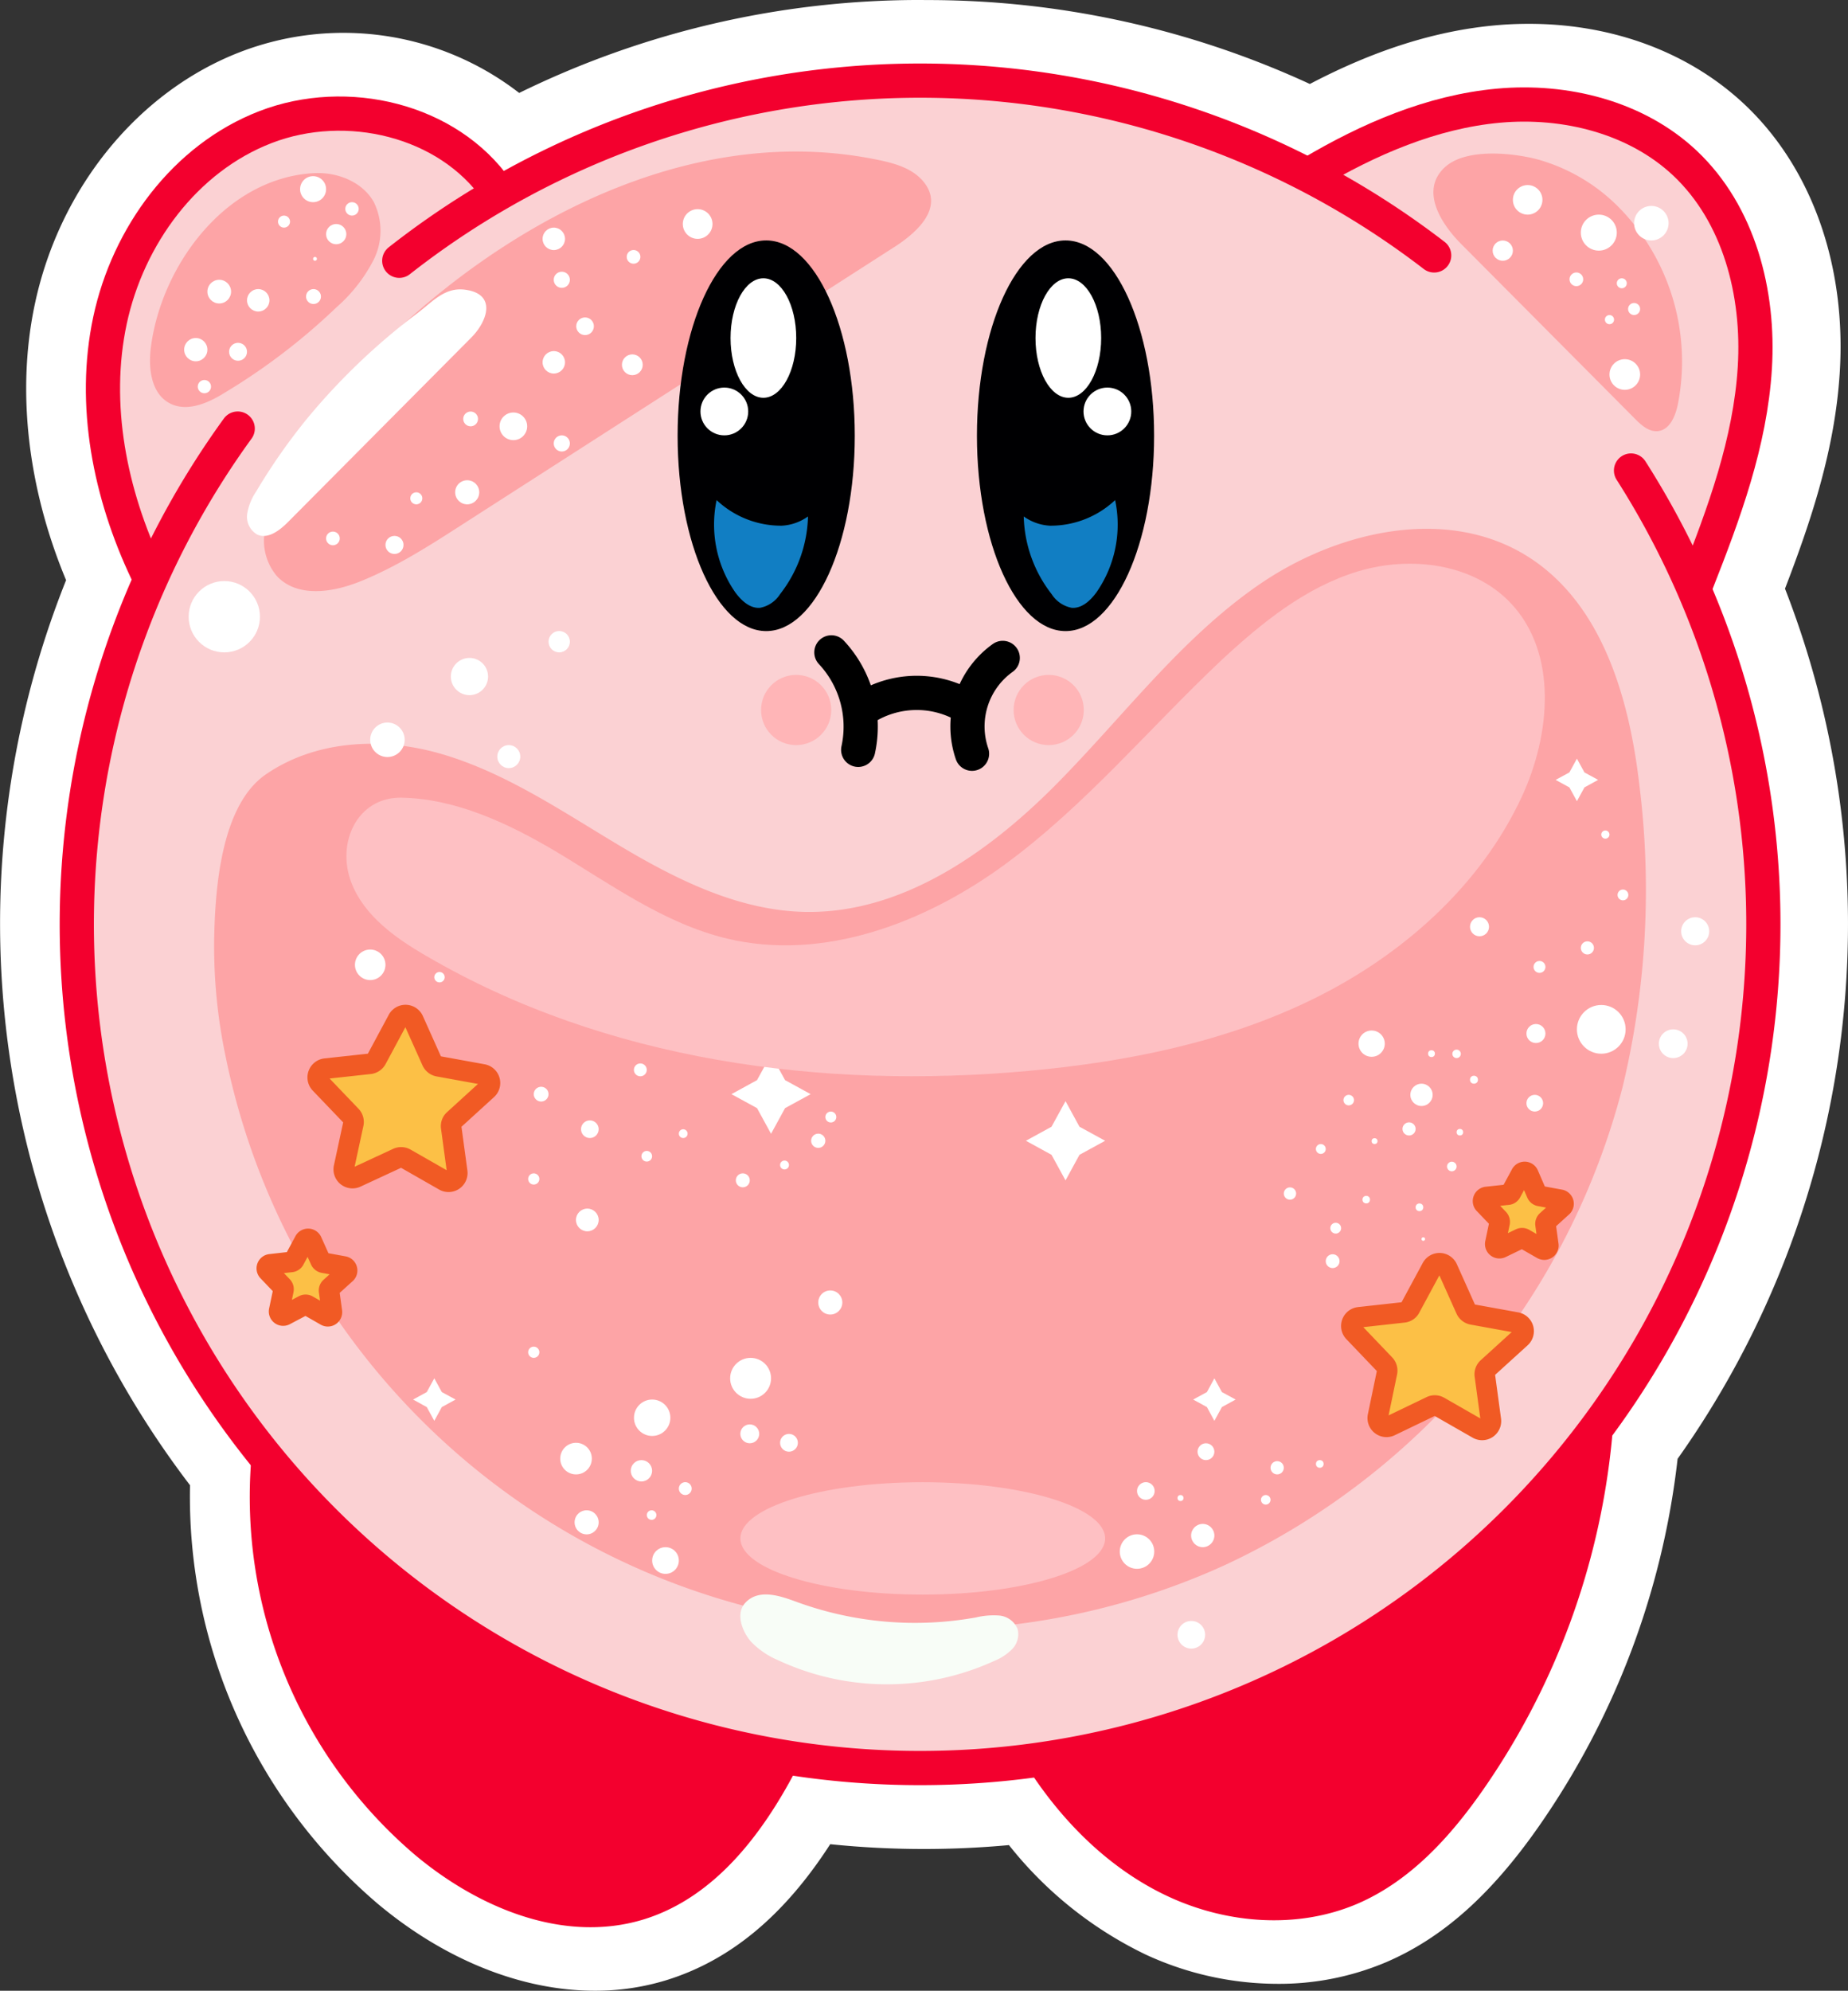 <svg xmlns="http://www.w3.org/2000/svg" viewBox="0 0 270.16 290.87"><rect x="0" y="0" width="270.16" height="290.87" fill="#333333" stroke="none"/><defs><style>.cls-1{fill:#fff;}.cls-2{fill:#fbd1d3;}.cls-3{fill:#fda4a6;}.cls-4{fill:#000002;}.cls-5{fill:#117ec3;}.cls-6{fill:#ffb5b7;}.cls-7{fill:#f8fdf7;}.cls-8{fill:#f3002e;}.cls-9{fill:#fcc046;stroke:#f15a24;stroke-width:3px;}.cls-11,.cls-12,.cls-9{stroke-linecap:round;stroke-linejoin:round;}.cls-10{fill:#fec0c3;}.cls-11,.cls-12{fill:none;stroke-width:5px;}.cls-11{stroke:#f3002e;}.cls-12{stroke:#000;}</style></defs><g id="Layer_5"><path d="M101.29,290.86c-9.52,0-19.67-4.11-28.57-11.59a73,73,0,0,1-25.53-58.86,130.32,130.32,0,0,1-27.85-80.34A129,129,0,0,1,29.43,89.72c-5.9-13.17-7.71-27.07-5.09-39.32,3.27-15.32,13.61-28,27-33.18a36.56,36.56,0,0,1,13.22-2.44,35.81,35.81,0,0,1,25,9.78A130.63,130.63,0,0,1,206,22.86c9.71-5.39,18.71-8.41,27.44-9.19,1.47-.14,3-.2,4.42-.2,11,0,21,3.7,28.1,10.41,8.73,8.21,13.23,21.07,12.34,35.29-.68,11-4.29,21.39-8.36,31.86a130,130,0,0,1-15.15,125.26,111.75,111.75,0,0,1-19.62,52.77c-6.41,9.15-12.8,14.88-20.12,18a35.09,35.09,0,0,1-13.95,2.77A40.94,40.94,0,0,1,184,286.05a52.91,52.91,0,0,1-19.89-16.73,130.51,130.51,0,0,1-31-.19c-6.44,11-13.94,17.68-22.85,20.42A30.42,30.42,0,0,1,101.29,290.86Z" class="cls-1" transform="translate(-14.34 -4.99)"/><path d="M149.42,15a124,124,0,0,1,56.72,13.54c10-5.86,19.05-9.1,27.73-9.88,1.33-.12,2.66-.18,4-.18,9.62,0,18.46,3.2,24.67,9.05,7.64,7.19,11.57,18.61,10.78,31.34-.67,10.86-4.47,21.3-8.64,31.92a2.07,2.07,0,0,1-.15.25,125,125,0,0,1-14.64,123.51,2.13,2.13,0,0,1,0,.44,106.84,106.84,0,0,1-18.82,51.22c-5.85,8.35-11.57,13.53-18,16.3a30.33,30.33,0,0,1-12,2.36,36,36,0,0,1-15-3.34c-7.48-3.47-14.26-9.52-19.64-17.53a125.39,125.39,0,0,1-36-.29c-6.16,11.59-13.23,18.49-21.62,21.07a25.44,25.44,0,0,1-7.48,1.09c-8.24,0-17.28-3.64-25.36-10.42A67.81,67.81,0,0,1,52.31,218.8,125.09,125.09,0,0,1,34.93,89.59a1.07,1.07,0,0,1-.16-.25c-6.08-12.7-8.05-26.16-5.54-37.9,2.92-13.68,12.08-25,23.88-29.56a31.83,31.83,0,0,1,11.42-2.1c9.33,0,18.41,4,23.87,11.06a123.73,123.73,0,0,1,61-15.85m0-10A133,133,0,0,0,90.24,18.57a42,42,0,0,0-40.73-6C34.59,18.3,23.07,32.4,19.45,49.35,16.74,62,18.36,76.22,24,89.76A135.19,135.19,0,0,0,42.12,222,78.17,78.17,0,0,0,69.5,283.1c9.8,8.23,21.09,12.76,31.79,12.76a35.26,35.26,0,0,0,10.42-1.53c9.36-2.88,17.24-9.41,24-19.88a133.87,133.87,0,0,0,13.73.7c4.11,0,8.27-.19,12.4-.57a57,57,0,0,0,20,16,46,46,0,0,0,19.22,4.27A40.1,40.1,0,0,0,217,291.68c8.21-3.53,15.28-9.81,22.24-19.75a116.7,116.7,0,0,0,20.35-53.79A135,135,0,0,0,275.29,91c3.93-10.23,7.3-20.44,8-31.52,1-15.7-4.1-30-13.92-39.24C261.3,12.65,250.1,8.47,237.84,8.47c-1.61,0-3.25.07-4.87.22-8.74.79-17.66,3.6-27.14,8.57A133.4,133.4,0,0,0,149.42,5Z" class="cls-1" transform="translate(-14.34 -4.99)"/><polygon points="22.47 83.56 18.09 92.21 11.23 117.82 11.23 130.13 11.23 143.19 15.04 167.72 20.53 182.13 33.24 205.39 41.86 218.44 80.19 251.53 114.04 256.65 133.62 258.34 161.56 255.4 184.33 249.3 213.42 232.99 229.42 217.5 234.52 207.15 249.87 181.3 255.16 164 258.94 142.16 257.44 125.84 253.29 101.98 247.79 86.37 251.66 72.36 255.93 59.46 256.67 51.52 254.87 38.1 251.37 30.09 239.77 19.2 231.45 16.21 215.72 15.28 203.27 19.63 191.77 24.95 166.39 15.96 133.33 11.8 107.38 14.27 80.06 24.43 72.7 27.82 68.3 23.07 59.98 18.39 44.74 17.68 33.49 20.19 25.84 27.64 17.9 40.66 15.04 56.49 16.21 68.07 19.75 79.67 22.47 83.56" class="cls-2"/><path d="M36.42,55.56c-.43,3.09-.05,6.89,2.72,8.35,2.51,1.33,5.57,0,8-1.51a92.32,92.32,0,0,0,16.4-12.52A23.45,23.45,0,0,0,68.94,43,9.5,9.5,0,0,0,69,34.54c-1.67-3-5.37-4.44-8.8-4.25C47.35,31,38,43.69,36.42,55.56Z" class="cls-3" transform="translate(-14.34 -4.99)"/><path d="M55,76.52a19.78,19.78,0,0,0-2,6.4,8,8,0,0,0,1.85,6.28c3,3.15,8.12,2.36,12.13.75,5.33-2.14,10.19-5.26,15-8.36l29.17-18.73,34.28-22c3-2,7-5.57,3.91-9.33-1.54-1.87-4-2.63-6.41-3.13-25.89-5.48-52,7.53-70.52,24.79A76.36,76.36,0,0,0,55,76.52Z" class="cls-3" transform="translate(-14.34 -4.99)"/><path d="M227.92,40.61,253.38,66.2c.92.93,2.05,1.93,3.35,1.78,1.69-.19,2.51-2.13,2.87-3.79a32.1,32.1,0,0,0-8.4-28.7,26.77,26.77,0,0,0-12.12-7.22c-3.62-.95-10.46-1.68-13.53,1.17C221.8,32.92,225.21,37.89,227.92,40.61Z" class="cls-3" transform="translate(-14.34 -4.99)"/><path d="M47.27,159.1a104.74,104.74,0,0,0,146,74.63,106.36,106.36,0,0,0,58.28-69.92A123.24,123.24,0,0,0,254,119.7c-1.47-12.7-5.43-26.46-16.21-33.33-11.81-7.52-27.9-3.88-39.43,4.07s-20,19.51-29.88,29.42-22.51,18.66-36.51,18.37c-9.71-.21-18.78-4.74-27.12-9.72S88.3,117.93,79,115.19c-8.49-2.5-18.28-2.2-25.77,2.93-6.57,4.49-7.43,16.65-7.58,23.92A78.15,78.15,0,0,0,47.27,159.1Z" class="cls-3" transform="translate(-14.34 -4.99)"/><ellipse cx="155.77" cy="63.67" class="cls-4" rx="12.95" ry="28.54"/><ellipse cx="156.18" cy="49.39" class="cls-1" rx="4.8" ry="8.73"/><circle cx="161.89" cy="60.12" r="3.49" class="cls-1"/><path d="M164,80.45a7.24,7.24,0,0,0,3.84,1.35,13.75,13.75,0,0,0,9.52-3.74,17.34,17.34,0,0,1-2.71,13.45c-.88,1.21-2.14,2.4-3.63,2.29a4.48,4.48,0,0,1-2.94-2A19.18,19.18,0,0,1,164,80.45Z" class="cls-5" transform="translate(-14.34 -4.99)"/><ellipse cx="112.01" cy="63.67" class="cls-4" rx="12.95" ry="28.54"/><ellipse cx="111.6" cy="49.39" class="cls-1" rx="4.8" ry="8.73"/><circle cx="105.89" cy="60.12" r="3.49" class="cls-1"/><path d="M132.46,80.45a7.23,7.23,0,0,1-3.83,1.35,13.75,13.75,0,0,1-9.53-3.74,17.38,17.38,0,0,0,2.71,13.45c.88,1.21,2.14,2.4,3.63,2.29a4.46,4.46,0,0,0,2.94-2A19.18,19.18,0,0,0,132.46,80.45Z" class="cls-5" transform="translate(-14.34 -4.99)"/><circle cx="153.31" cy="103.74" r="5.13" class="cls-6"/><circle cx="116.39" cy="103.74" r="5.13" class="cls-6"/><path d="M51.78,76.82a8.18,8.18,0,0,0-1.31,3.28,3,3,0,0,0,1.48,3c1.59.71,3.3-.63,4.53-1.87l26.74-26.9c2.42-2.43,3.73-6.36-.82-7-3-.44-4.77,1.7-7,3.39A95.08,95.08,0,0,0,59.11,66.3,87.9,87.9,0,0,0,51.78,76.82Z" class="cls-1" transform="translate(-14.34 -4.99)"/><circle cx="32.79" cy="90.11" r="5.21" class="cls-1"/><path d="M131,239.12a50.39,50.39,0,0,0,26,2.2,11.11,11.11,0,0,1,3.44-.28A3.21,3.21,0,0,1,163.1,243a3.09,3.09,0,0,1-.77,2.92,7.65,7.65,0,0,1-2.62,1.74,37.7,37.7,0,0,1-31.61-.09,12,12,0,0,1-3.93-2.67c-1.31-1.46-2.41-4.22-.78-5.82C125.45,237,128.74,238.3,131,239.12Z" class="cls-7" transform="translate(-14.34 -4.99)"/><path d="M167.8,261.78a106.32,106.32,0,0,0,24-6.1l25.56-13.14,18.42-15.1L245,217.26l2.43-1.39-.49,4-7.11,29.76-7.47,9.46-12.49,17.44-6.8,4.29-12.2,2.24-8.09-.94-11.09-4.78-5.44-4.95-7.64-7.65Z" class="cls-8" transform="translate(-14.34 -4.99)"/><polygon points="114.04 256.65 111.21 262.49 107.74 267.42 100.98 274.1 95.03 278.08 88.79 279.08 77.07 277.56 71.11 275.05 58.73 266.92 54.69 262.74 44.66 245.51 42.2 239.08 39.6 227.81 38.52 218.56 39.51 214.66 44.83 219.48 57.88 231.61 75.6 244.23 95.81 252.38 114.04 256.65" class="cls-8"/><circle cx="183.51" cy="122.54" r="3.31" class="cls-1"/><circle cx="172.05" cy="137.54" r="2.3" class="cls-1"/><circle cx="186.24" cy="131.4" r="1.44" class="cls-1"/><circle cx="199.95" cy="107.72" r="2.01" class="cls-1"/><circle cx="200.52" cy="152.49" r="1.92" class="cls-1"/><circle cx="209.27" cy="153.95" r="0.5" class="cls-1"/><circle cx="212.94" cy="153.98" r="0.62" class="cls-1"/><circle cx="215.48" cy="157.76" r="0.58" class="cls-1"/><circle cx="207.81" cy="159.97" r="1.63" class="cls-1"/><circle cx="205.99" cy="164.95" r="0.96" class="cls-1"/><circle cx="200.95" cy="166.73" r="0.43" class="cls-1"/><circle cx="197.17" cy="160.74" r="0.77" class="cls-1"/><circle cx="193.09" cy="167.88" r="0.72" class="cls-1"/><circle cx="199.73" cy="175.28" r="0.55" class="cls-1"/><circle cx="195.27" cy="179.45" r="0.79" class="cls-1"/><circle cx="188.58" cy="174.39" r="0.9" class="cls-1"/><circle cx="194.82" cy="184.27" r="1.01" class="cls-1"/><circle cx="207.51" cy="176.4" r="0.56" class="cls-1"/><circle cx="208.07" cy="181.04" r="0.26" class="cls-1"/><circle cx="224.37" cy="161.19" r="1.22" class="cls-1"/><circle cx="213.42" cy="165.43" r="0.48" class="cls-1"/><circle cx="212.24" cy="170.44" r="0.7" class="cls-1"/><circle cx="224.54" cy="151.01" r="1.39" class="cls-1"/><circle cx="234.09" cy="150.4" r="3.56" class="cls-1"/><circle cx="237.26" cy="130.76" r="0.79" class="cls-1"/><circle cx="225.06" cy="141.28" r="0.87" class="cls-1"/><circle cx="232.06" cy="138.5" r="0.96" class="cls-1"/><circle cx="216.29" cy="135.41" r="1.39" class="cls-1"/><circle cx="234.69" cy="121.94" r="0.6" class="cls-1"/><circle cx="247.82" cy="136.07" r="2.05" class="cls-1"/><circle cx="244.61" cy="152.5" r="2.1" class="cls-1"/><circle cx="209.22" cy="100.31" r="0.93" class="cls-1"/><circle cx="214.18" cy="114.67" r="0.72" class="cls-1"/><circle cx="198.7" cy="118.46" r="0.77" class="cls-1"/><circle cx="191.77" cy="101.98" r="0.73" class="cls-1"/><circle cx="195.44" cy="94.11" r="1.05" class="cls-1"/><circle cx="200.71" cy="96.9" r="0.76" class="cls-1"/><circle cx="166.22" cy="226.7" r="2.52" class="cls-1"/><circle cx="175.83" cy="224.36" r="1.7" class="cls-1"/><circle cx="174.16" cy="238.86" r="2.02" class="cls-1"/><circle cx="185.04" cy="219.14" r="0.7" class="cls-1"/><circle cx="186.71" cy="214.46" r="0.97" class="cls-1"/><circle cx="176.3" cy="212.11" r="1.23" class="cls-1"/><circle cx="167.51" cy="217.85" r="1.29" class="cls-1"/><circle cx="172.58" cy="218.88" r="0.44" class="cls-1"/><circle cx="192.94" cy="213.9" r="0.56" class="cls-1"/><circle cx="95.34" cy="207.15" r="2.66" class="cls-1"/><circle cx="109.73" cy="201.39" r="2.99" class="cls-1"/><circle cx="109.61" cy="209.5" r="1.38" class="cls-1"/><circle cx="115.34" cy="210.81" r="1.3" class="cls-1"/><circle cx="93.77" cy="214.9" r="1.56" class="cls-1"/><circle cx="100.18" cy="217.5" r="0.94" class="cls-1"/><circle cx="84.21" cy="213.12" r="2.31" class="cls-1"/><circle cx="85.76" cy="222.43" r="1.76" class="cls-1"/><circle cx="95.26" cy="221.37" r="0.7" class="cls-1"/><circle cx="97.29" cy="228.01" r="1.95" class="cls-1"/><circle cx="78.03" cy="197.58" r="0.82" class="cls-1"/><circle cx="85.86" cy="178.25" r="1.66" class="cls-1"/><circle cx="78.03" cy="172.26" r="0.82" class="cls-1"/><circle cx="86.23" cy="164.99" r="1.29" class="cls-1"/><circle cx="79.11" cy="159.87" r="1.08" class="cls-1"/><circle cx="94.55" cy="168.94" r="0.78" class="cls-1"/><circle cx="99.88" cy="165.64" r="0.64" class="cls-1"/><circle cx="93.61" cy="156.32" r="0.94" class="cls-1"/><circle cx="108.59" cy="172.46" r="1.02" class="cls-1"/><circle cx="114.69" cy="170.22" r="0.65" class="cls-1"/><circle cx="119.62" cy="166.68" r="1.04" class="cls-1"/><circle cx="121.46" cy="163.21" r="0.8" class="cls-1"/><circle cx="121.38" cy="190.31" r="1.76" class="cls-1"/><circle cx="54.12" cy="140.97" r="2.23" class="cls-1"/><circle cx="64.25" cy="142.78" r="0.76" class="cls-1"/><circle cx="73.03" cy="123.45" r="1.94" class="cls-1"/><circle cx="65.91" cy="127.62" r="1.66" class="cls-1"/><circle cx="54.97" cy="120.77" r="1.37" class="cls-1"/><circle cx="56.64" cy="108.09" r="2.52" class="cls-1"/><circle cx="68.63" cy="98.85" r="2.72" class="cls-1"/><circle cx="81.75" cy="93.76" r="1.56" class="cls-1"/><circle cx="74.38" cy="110.55" r="1.68" class="cls-1"/><circle cx="68.3" cy="71.93" r="1.76" class="cls-1"/><circle cx="60.86" cy="72.81" r="0.88" class="cls-1"/><circle cx="57.67" cy="79.62" r="1.32" class="cls-1"/><circle cx="48.67" cy="78.67" r="1" class="cls-1"/><circle cx="75.05" cy="62.29" r="2.02" class="cls-1"/><circle cx="68.8" cy="61.21" r="1.08" class="cls-1"/><circle cx="80.96" cy="52.94" r="1.64" class="cls-1"/><circle cx="85.53" cy="47.67" r="1.29" class="cls-1"/><circle cx="92.44" cy="53.3" r="1.52" class="cls-1"/><circle cx="82.13" cy="64.79" r="1.18" class="cls-1"/><circle cx="80.96" cy="34.9" r="1.64" class="cls-1"/><circle cx="82.13" cy="40.88" r="1.18" class="cls-1"/><circle cx="92.62" cy="37.53" r="1" class="cls-1"/><circle cx="101.99" cy="32.73" r="2.17" class="cls-1"/><circle cx="45.77" cy="27.64" r="1.9" class="cls-1"/><circle cx="41.52" cy="32.38" r="0.88" class="cls-1"/><circle cx="46.05" cy="37.82" r="0.28" class="cls-1"/><circle cx="45.83" cy="43.33" r="1.09" class="cls-1"/><circle cx="37.75" cy="43.88" r="1.64" class="cls-1"/><circle cx="34.8" cy="51.4" r="1.31" class="cls-1"/><circle cx="32.05" cy="42.61" r="1.73" class="cls-1"/><circle cx="28.62" cy="51.09" r="1.7" class="cls-1"/><circle cx="29.88" cy="56.49" r="0.97" class="cls-1"/><circle cx="49.15" cy="34.21" r="1.48" class="cls-1"/><circle cx="51.46" cy="30.52" r="0.98" class="cls-1"/><circle cx="219.69" cy="36.62" r="1.48" class="cls-1"/><circle cx="223.33" cy="29.2" r="2.16" class="cls-1"/><circle cx="233.73" cy="33.99" r="2.63" class="cls-1"/><circle cx="230.45" cy="40.81" r="1" class="cls-1"/><circle cx="235.29" cy="46.7" r="0.67" class="cls-1"/><circle cx="238.89" cy="45.15" r="0.88" class="cls-1"/><circle cx="237.09" cy="41.39" r="0.73" class="cls-1"/><circle cx="241.41" cy="32.61" r="2.52" class="cls-1"/><circle cx="237.53" cy="54.72" r="2.24" class="cls-1"/><polygon points="153.72 164.63 155.77 160.89 157.81 164.63 161.56 166.68 157.81 168.73 155.77 172.47 153.72 168.73 149.98 166.68 153.72 164.63" class="cls-1"/><polygon points="199.34 127.92 201.39 124.17 203.43 127.92 207.18 129.96 203.43 132.01 201.39 135.75 199.34 132.01 195.6 129.96 199.34 127.92" class="cls-1"/><polygon points="110.67 157.82 112.72 154.08 114.77 157.82 118.51 159.87 114.77 161.91 112.72 165.66 110.67 161.91 106.93 159.87 110.67 157.82" class="cls-1"/><polygon points="62.39 203.4 63.49 201.39 64.59 203.4 66.6 204.49 64.59 205.59 63.49 207.6 62.39 205.59 60.39 204.49 62.39 203.4" class="cls-1"/><polygon points="176.44 203.4 177.53 201.39 178.63 203.4 180.64 204.49 178.63 205.59 177.53 207.6 176.44 205.59 174.43 204.49 176.44 203.4" class="cls-1"/><polygon points="229.43 112.86 230.53 110.85 231.63 112.86 233.63 113.95 231.63 115.05 230.53 117.06 229.43 115.05 227.42 113.95 229.43 112.86" class="cls-1"/><path d="M220.54,196l3.11-5.76a1.28,1.28,0,0,1,2.3.08l2.69,6a1.3,1.3,0,0,0,.94.73l6.45,1.17a1.29,1.29,0,0,1,.63,2.22l-4.84,4.4a1.27,1.27,0,0,0-.41,1.13l.88,6.49a1.29,1.29,0,0,1-1.92,1.29l-5.68-3.25a1.28,1.28,0,0,0-1.2,0l-5.9,2.84a1.28,1.28,0,0,1-1.81-1.42l1.33-6.41a1.3,1.3,0,0,0-.33-1.15l-4.53-4.74a1.28,1.28,0,0,1,.79-2.16l6.51-.72A1.25,1.25,0,0,0,220.54,196Z" class="cls-9" transform="translate(-14.34 -4.99)"/><path d="M69.39,159.75l3.1-5.77a1.28,1.28,0,0,1,2.3.08l2.69,6a1.31,1.31,0,0,0,1,.74l6.44,1.17a1.28,1.28,0,0,1,.63,2.21l-4.84,4.41a1.25,1.25,0,0,0-.41,1.12l.88,6.49a1.28,1.28,0,0,1-1.91,1.29l-5.69-3.25a1.3,1.3,0,0,0-1.2,0L66.43,177a1.28,1.28,0,0,1-1.81-1.42L66,169.18a1.29,1.29,0,0,0-.33-1.15l-4.53-4.73a1.29,1.29,0,0,1,.79-2.17l6.51-.71A1.32,1.32,0,0,0,69.39,159.75Z" class="cls-9" transform="translate(-14.34 -4.99)"/><path d="M235.23,179.26l1.46-2.7a.6.6,0,0,1,1.08,0L239,179.4a.6.6,0,0,0,.45.34l3,.55a.6.6,0,0,1,.3,1l-2.28,2.07a.61.61,0,0,0-.19.53l.41,3a.6.6,0,0,1-.89.61l-2.67-1.53a.61.61,0,0,0-.56,0l-2.77,1.34a.61.61,0,0,1-.86-.67l.63-3a.62.62,0,0,0-.15-.54l-2.13-2.22a.61.61,0,0,1,.37-1l3.06-.33A.59.59,0,0,0,235.23,179.26Z" class="cls-9" transform="translate(-14.34 -4.99)"/><path d="M57.38,189.05l1.46-2.71a.6.6,0,0,1,1.08,0l1.26,2.8a.63.63,0,0,0,.44.35l3,.55a.6.6,0,0,1,.3,1l-2.28,2.06a.59.59,0,0,0-.19.53l.41,3a.6.6,0,0,1-.9.6l-2.66-1.52a.61.61,0,0,0-.57,0L56,197.15a.6.6,0,0,1-.85-.67l.63-3a.61.61,0,0,0-.16-.54l-2.12-2.22a.6.6,0,0,1,.37-1l3-.34A.6.6,0,0,0,57.38,189.05Z" class="cls-9" transform="translate(-14.34 -4.99)"/><path d="M65.69,133.91c1.86,4.88,6.45,8.14,11,10.77,26.21,15.3,57.78,19.53,88,16.78,14.35-1.31,28.75-4.18,41.68-10.53s24.37-16.45,30.44-29.52c4.22-9.08,5.28-20.94-1.57-28.25-5.49-5.85-14.68-7-22.36-4.69s-14.13,7.55-20,13c-10.54,9.94-19.91,21.23-31.6,29.8s-26.59,14.24-40.68,10.85c-9.16-2.2-17-7.94-25.08-12.77-6.78-4-14.51-7.69-22.57-7.81C66.56,121.49,63.49,128.12,65.69,133.91Z" class="cls-10" transform="translate(-14.34 -4.99)"/><ellipse cx="134.9" cy="224.78" class="cls-10" rx="26.66" ry="8.21"/><path d="M252.78,73.74A123.28,123.28,0,1,1,49.09,67.61" class="cls-11" transform="translate(-14.34 -4.99)"/><path d="M72.71,43.09A123.31,123.31,0,0,1,224,42.31" class="cls-11" transform="translate(-14.34 -4.99)"/><path d="M167,262.44c4.82,7.33,11.3,13.74,19.26,17.42s17.47,4.43,25.52,1c7.23-3.11,12.73-9.23,17.24-15.67a105.35,105.35,0,0,0,18.5-50.35" class="cls-11" transform="translate(-14.34 -4.99)"/><path d="M53.56,218.48a66.19,66.19,0,0,0,23,55.57c8.63,7.25,20.36,12.3,31.14,9,9.53-2.93,16.07-11.65,20.72-20.47" class="cls-11" transform="translate(-14.34 -4.99)"/><path d="M206,30.32c8.43-5,17.66-9,27.41-9.89s20.11,1.68,27.25,8.39c7.92,7.46,10.89,19,10.22,29.91S266.37,80,262.39,90.1" class="cls-11" transform="translate(-14.34 -4.99)"/><path d="M87,32.8C79.81,22.48,65,19,53.18,23.55S33.05,39.48,30.42,51.8s0,25.38,5.4,36.75" class="cls-11" transform="translate(-14.34 -4.99)"/><path d="M135.88,100.31a15.89,15.89,0,0,1,3.92,14.24" class="cls-12" transform="translate(-14.34 -4.99)"/><path d="M160.93,101.12a12.3,12.3,0,0,0-4.49,14" class="cls-12" transform="translate(-14.34 -4.99)"/><path d="M140.82,108.38a14.27,14.27,0,0,1,14.23-.48" class="cls-12" transform="translate(-14.34 -4.99)"/></g></svg>